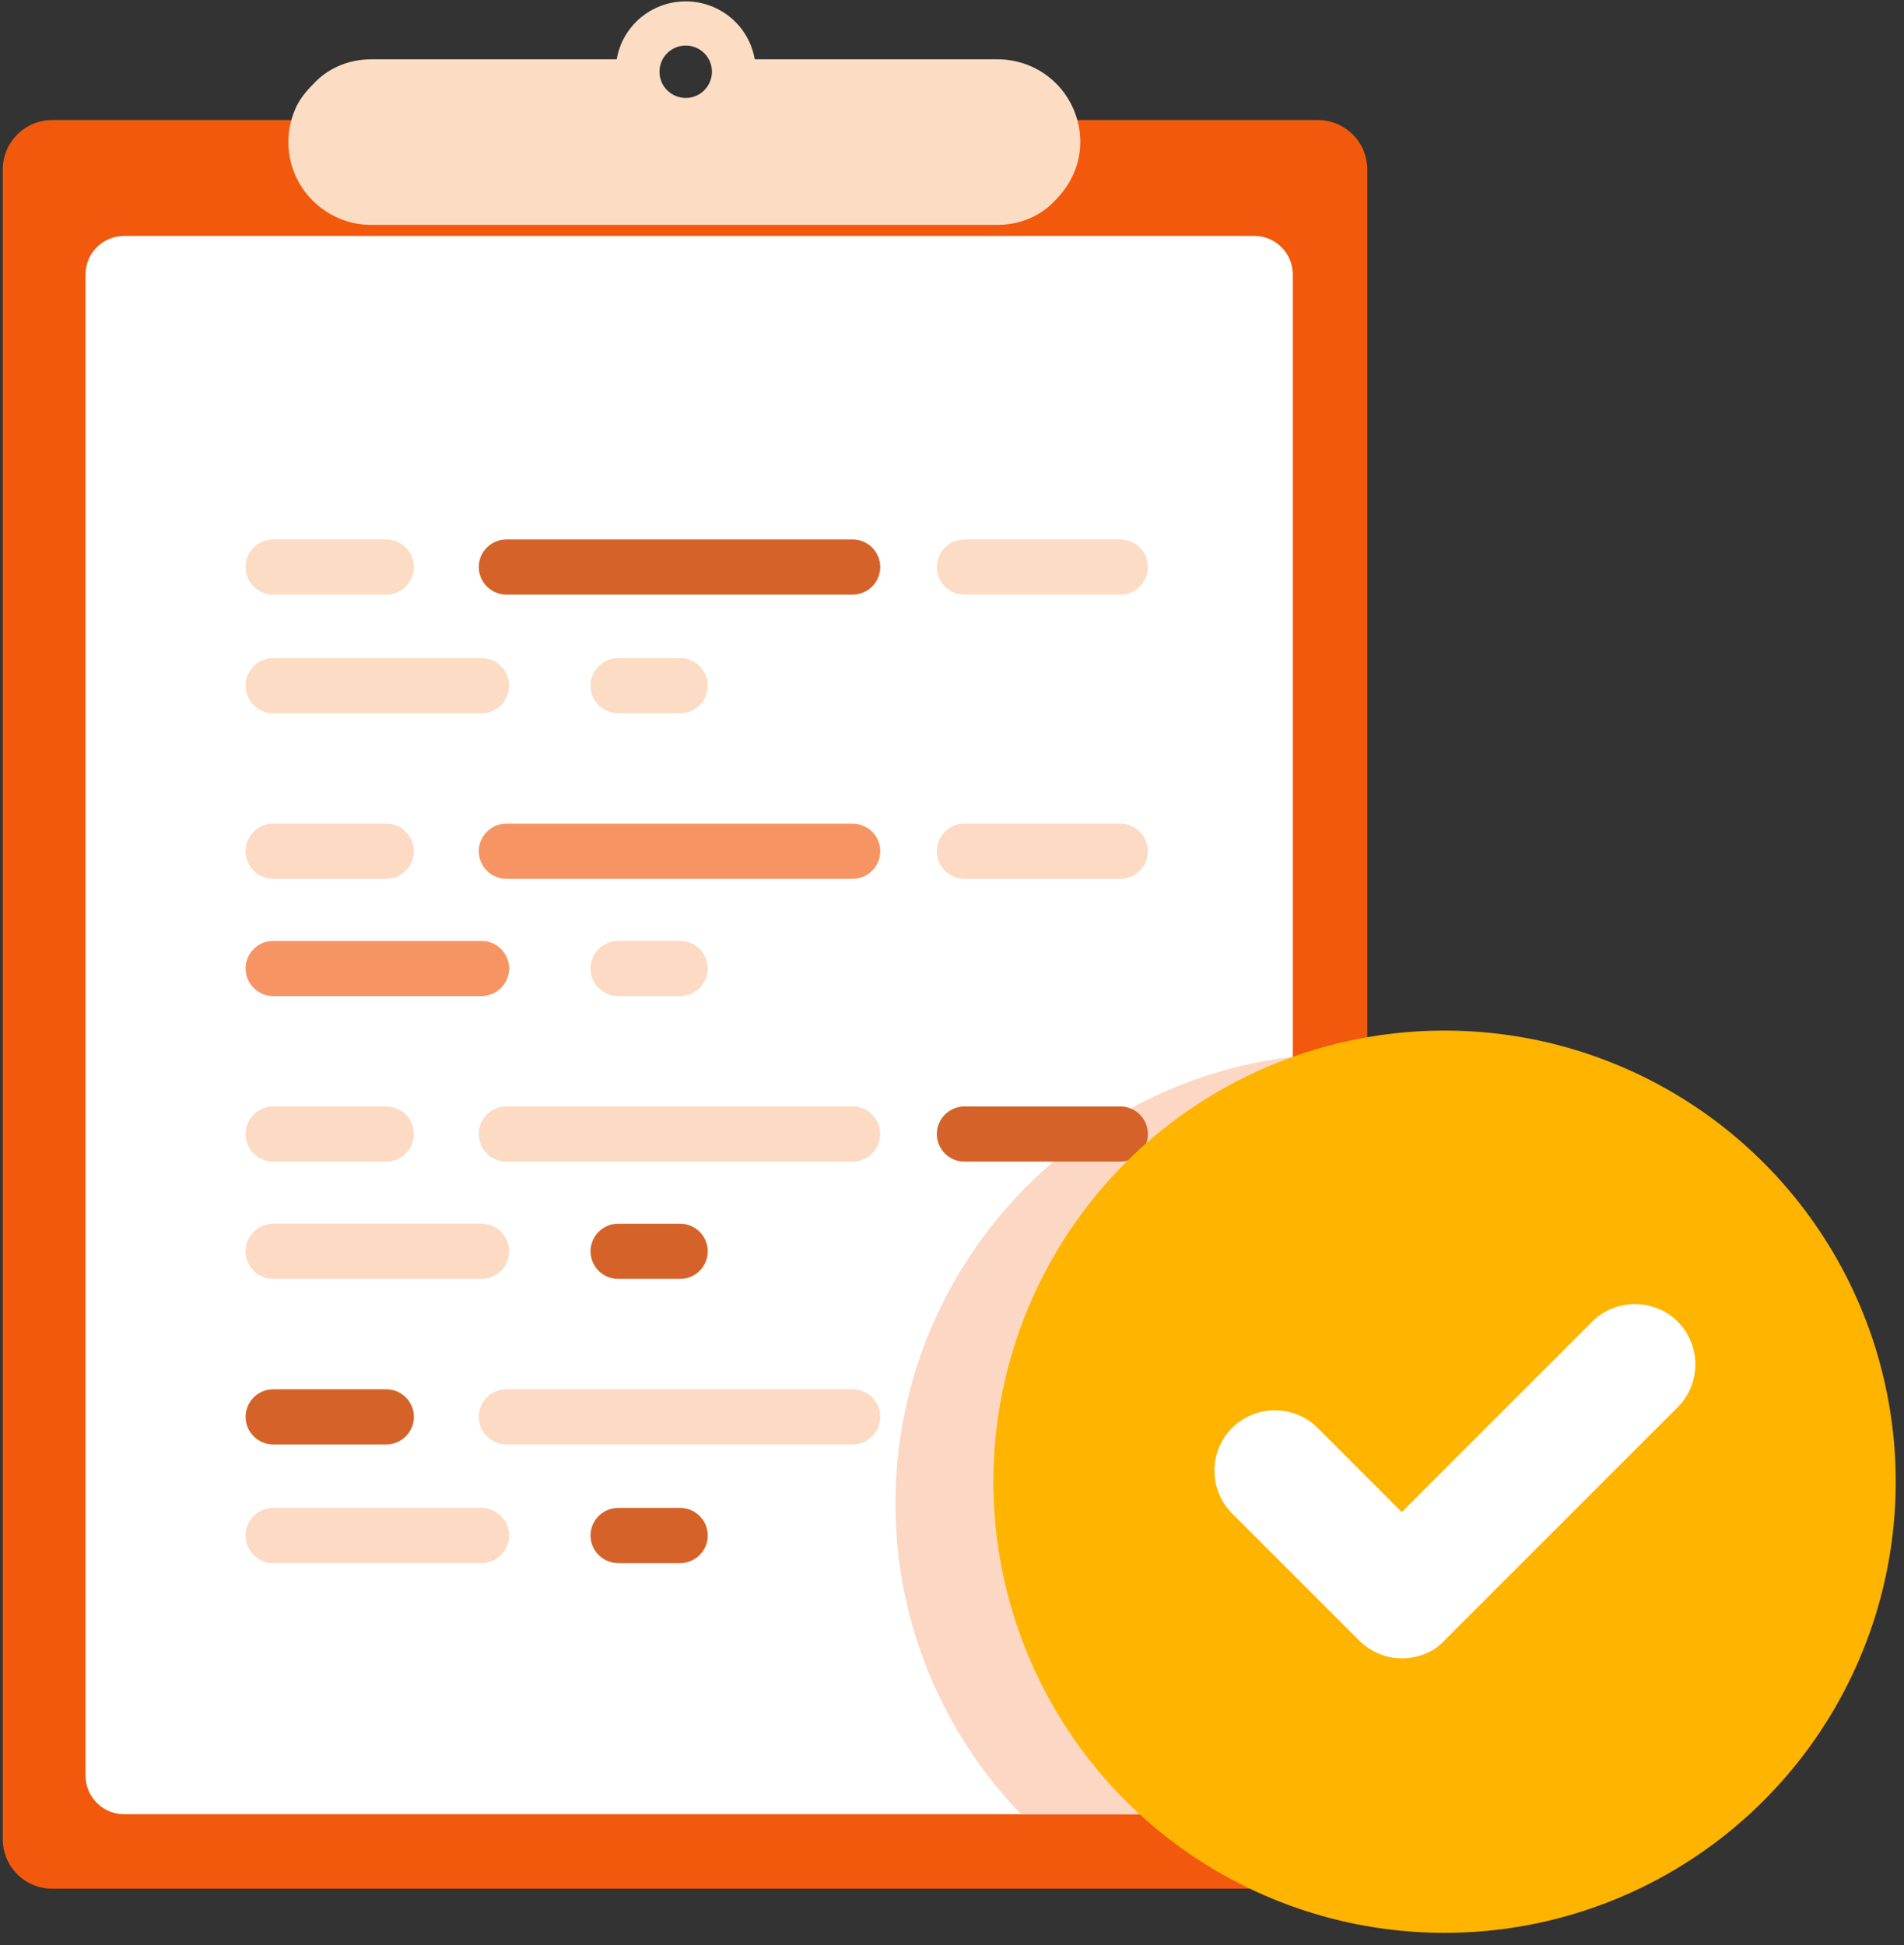 <?xml version="1.0" encoding="UTF-8" standalone="no"?>
<svg
   xmlns:dc="http://purl.org/dc/elements/1.1/"
   xmlns:cc="http://creativecommons.org/ns#"
   xmlns:rdf="http://www.w3.org/1999/02/22-rdf-syntax-ns#"
   xmlns:svg="http://www.w3.org/2000/svg"
   xmlns="http://www.w3.org/2000/svg"
   id="svg67"
   version="1.1"
   viewBox="0 0 138 141"
   height="141px"
   width="138px">
  <rect x="0" y="0" width="138" height="141" fill="#333333" stroke="none"/>
  <!-- Generator: Sketch 51.2 (57519) - http://www.bohemiancoding.com/sketch -->
  <title
     id="title2">Task</title>
  <desc
     id="desc4">Created with Sketch.</desc>
  <defs
     id="defs6" />
  <g
     style="fill:none;fill-rule:evenodd;stroke:none;stroke-width:1"
     id="Page-1">
    <g
       style="fill-rule:nonzero"
       id="Task">
      <path
         style="fill:#f2590c;fill-opacity:1"
         id="Shape"
         d="m 15.5,8.7 h 80 c 2,0 3.6,1.6 3.6,3.6 v 121 c 0,2 -1.6,3.6 -3.6,3.6 H 3.8 c -2,0 -3.6,-1.6 -3.6,-3.6 v -121 c 0,-2 1.6,-3.6 3.6,-3.6 h 5.3" />
      <path
         style="fill:#ffffff"
         id="path9"
         d="m 9,8.7 h 1.5" />
      <path
         style="fill:#ffffff"
         id="path11"
         d="m 93.7,19.9 v 108.8 c 0,1.6 -1.3,2.8 -2.8,2.8 H 9 c -1.6,0 -2.8,-1.3 -2.8,-2.8 V 19.9 c 0,-1.6 1.3,-2.8 2.8,-2.8 h 81.9 c 1.6,0 2.8,1.3 2.8,2.8 z" />
      <path
         style="fill:#fcd7c4;fill-opacity:1"
         id="path13"
         d="m 93.7,76.6 v 52.1 c 0,1.6 -1.3,2.8 -2.8,2.8 H 74 C 68.4,125.7 64.9,117.7 64.9,109 64.9,92.3 77.5,78.5 93.7,76.6 Z" />
      <path
         style="fill:#fcddc4;fill-opacity:1"
         id="path15"
         d="M 77.8,7.9 C 76.9,5.8 74.8,4.3 72.3,4.3 H 54.7 c -0.4,-2.4 -2.5,-4.2 -5,-4.2 -2.5,0 -4.6,1.8 -5,4.2 H 26.9 c -1.7,0 -3.2,0.7 -4.2,1.8 -0.5,0.5 -1,1.1 -1.3,1.8 -0.3,0.7 -0.5,1.5 -0.5,2.4 0,3.3 2.7,6 6,6 h 45.4 c 1.7,0 3.2,-0.7 4.2,-1.8 1.1,-1.1 1.8,-2.6 1.8,-4.2 0,-0.9 -0.2,-1.7 -0.5,-2.4 z M 49.7,3.3 c 1,0 1.9,0.8 1.9,1.9 0,1 -0.8,1.9 -1.9,1.9 -1,0 -1.9,-0.8 -1.9,-1.9 0,-1.1 0.9,-1.9 1.9,-1.9 z" />
      <g
         transform="translate(17,39)"
         id="Group">
        <path
           style="fill:#fcdcc4;fill-opacity:1"
           id="path17"
           d="M 64.2,4.1 H 52.9 c -1.1,0 -2,-0.9 -2,-2 0,-1.1 0.9,-2 2,-2 h 11.3 c 1.1,0 2,0.9 2,2 0,1.1 -0.9,2 -2,2 z" />
        <path
           style="fill:#d56329;fill-opacity:1"
           id="path19"
           d="M 44.8,4.1 H 19.7 c -1.1,0 -2,-0.9 -2,-2 0,-1.1 0.9,-2 2,-2 h 25.1 c 1.1,0 2,0.9 2,2 0,1.1 -0.9,2 -2,2 z" />
        <path
           style="fill:#fcdcc4;fill-opacity:1"
           id="path21"
           d="M 11,4.1 H 2.8 c -1.1,0 -2,-0.9 -2,-2 0,-1.1 0.9,-2 2,-2 H 11 c 1.1,0 2,0.9 2,2 0,1.1 -0.9,2 -2,2 z" />
        <path
           style="fill:#fcdcc4;fill-opacity:1"
           id="path23"
           d="m 32.3,12.7 h -4.5 c -1.1,0 -2,-0.9 -2,-2 0,-1.1 0.9,-2 2,-2 h 4.5 c 1.1,0 2,0.9 2,2 0,1.1 -0.9,2 -2,2 z" />
        <path
           style="fill:#fcdcc4;fill-opacity:1"
           id="path25"
           d="M 17.9,12.7 H 2.8 c -1.1,0 -2,-0.9 -2,-2 0,-1.1 0.9,-2 2,-2 h 15.1 c 1.1,0 2,0.9 2,2 0,1.1 -0.9,2 -2,2 z" />
      </g>
      <g
         transform="translate(17,59)"
         id="g38">
        <path
           style="fill:#fcdac4;fill-opacity:1"
           id="path28"
           d="M 64.2,4.7 H 52.9 c -1.1,0 -2,-0.9 -2,-2 0,-1.1 0.9,-2 2,-2 h 11.3 c 1.1,0 2,0.9 2,2 0,1.1 -0.9,2 -2,2 z" />
        <path
           style="fill:#f79463;fill-opacity:1"
           id="path30"
           d="M 44.8,4.7 H 19.7 c -1.1,0 -2,-0.9 -2,-2 0,-1.1 0.9,-2 2,-2 h 25.1 c 1.1,0 2,0.9 2,2 0,1.1 -0.9,2 -2,2 z" />
        <path
           style="fill:#fcdac4;fill-opacity:1"
           id="path32"
           d="M 11,4.7 H 2.8 c -1.1,0 -2,-0.9 -2,-2 0,-1.1 0.9,-2 2,-2 H 11 c 1.1,0 2,0.9 2,2 0,1.1 -0.9,2 -2,2 z" />
        <path
           style="fill:#fcdac4;fill-opacity:1"
           id="path34"
           d="m 32.3,13.2 h -4.5 c -1.1,0 -2,-0.9 -2,-2 0,-1.1 0.9,-2 2,-2 h 4.5 c 1.1,0 2,0.9 2,2 0,1.1 -0.9,2 -2,2 z" />
        <path
           style="fill:#f79463;fill-opacity:1"
           id="path36"
           d="M 17.9,13.2 H 2.8 c -1.1,0 -2,-0.9 -2,-2 0,-1.1 0.9,-2 2,-2 h 15.1 c 1.1,0 2,0.9 2,2 0,1.1 -0.9,2 -2,2 z" />
      </g>
      <g
         transform="translate(17,80)"
         id="g50">
        <path
           style="fill:#d56329;fill-opacity:1"
           id="path40"
           d="M 64.2,4.2 H 52.9 c -1.1,0 -2,-0.9 -2,-2 0,-1.1 0.9,-2 2,-2 h 11.3 c 1.1,0 2,0.9 2,2 0,1.1 -0.9,2 -2,2 z" />
        <path
           style="fill:#fcdac4;fill-opacity:1"
           id="path42"
           d="M 44.8,4.2 H 19.7 c -1.1,0 -2,-0.9 -2,-2 0,-1.1 0.9,-2 2,-2 h 25.1 c 1.1,0 2,0.9 2,2 0,1.1 -0.9,2 -2,2 z" />
        <path
           style="fill:#fcdac4;fill-opacity:1"
           id="path44"
           d="M 11,4.2 H 2.8 c -1.1,0 -2,-0.9 -2,-2 0,-1.1 0.9,-2 2,-2 H 11 c 1.1,0 2,0.9 2,2 0,1.1 -0.9,2 -2,2 z" />
        <path
           style="fill:#d56329;fill-opacity:1"
           id="path46"
           d="m 32.3,12.7 h -4.5 c -1.1,0 -2,-0.9 -2,-2 0,-1.1 0.9,-2 2,-2 h 4.5 c 1.1,0 2,0.9 2,2 0,1.1 -0.9,2 -2,2 z" />
        <path
           style="fill:#fcdac4;fill-opacity:1"
           id="path48"
           d="M 17.9,12.7 H 2.8 c -1.1,0 -2,-0.9 -2,-2 0,-1.1 0.9,-2 2,-2 h 15.1 c 1.1,0 2,0.9 2,2 0,1.1 -0.9,2 -2,2 z" />
      </g>
      <g
         transform="translate(17,100)"
         id="g60">
        <path
           style="fill:#fcdac4;fill-opacity:1"
           id="path52"
           d="M 44.8,4.7 H 19.7 c -1.1,0 -2,-0.9 -2,-2 0,-1.1 0.9,-2 2,-2 h 25.1 c 1.1,0 2,0.9 2,2 0,1.1 -0.9,2 -2,2 z" />
        <path
           style="fill:#d56329;fill-opacity:1"
           id="path54"
           d="M 11,4.7 H 2.8 c -1.1,0 -2,-0.9 -2,-2 0,-1.1 0.9,-2 2,-2 H 11 c 1.1,0 2,0.9 2,2 0,1.1 -0.9,2 -2,2 z" />
        <path
           style="fill:#d56329;fill-opacity:1"
           id="path56"
           d="m 32.3,13.3 h -4.5 c -1.1,0 -2,-0.9 -2,-2 0,-1.1 0.9,-2 2,-2 h 4.5 c 1.1,0 2,0.9 2,2 0,1.1 -0.9,2 -2,2 z" />
        <path
           style="fill:#fcdac4;fill-opacity:1"
           id="path58"
           d="M 17.9,13.3 H 2.8 c -1.1,0 -2,-0.9 -2,-2 0,-1.1 0.9,-2 2,-2 h 15.1 c 1.1,0 2,0.9 2,2 0,1.1 -0.9,2 -2,2 z" />
      </g>
      <circle
         style="fill:#ffb400;fill-opacity:1"
         r="32.7"
         cy="107.4"
         cx="104.7"
         id="Oval" />
      <path
         style="fill:#ffffff"
         id="path63"
         d="m 101.6,120.2 c -1.2,0 -2.3,-0.5 -3.1,-1.3 l -9.2,-9.2 c -1.7,-1.7 -1.7,-4.5 0,-6.2 1.7,-1.7 4.5,-1.7 6.2,0 l 6.1,6.1 13.8,-13.8 c 1.7,-1.7 4.5,-1.7 6.2,0 1.7,1.7 1.7,4.5 0,6.2 l -16.9,16.9 c -0.8,0.9 -2,1.3 -3.1,1.3 z" />
    </g>
  </g>
</svg>

